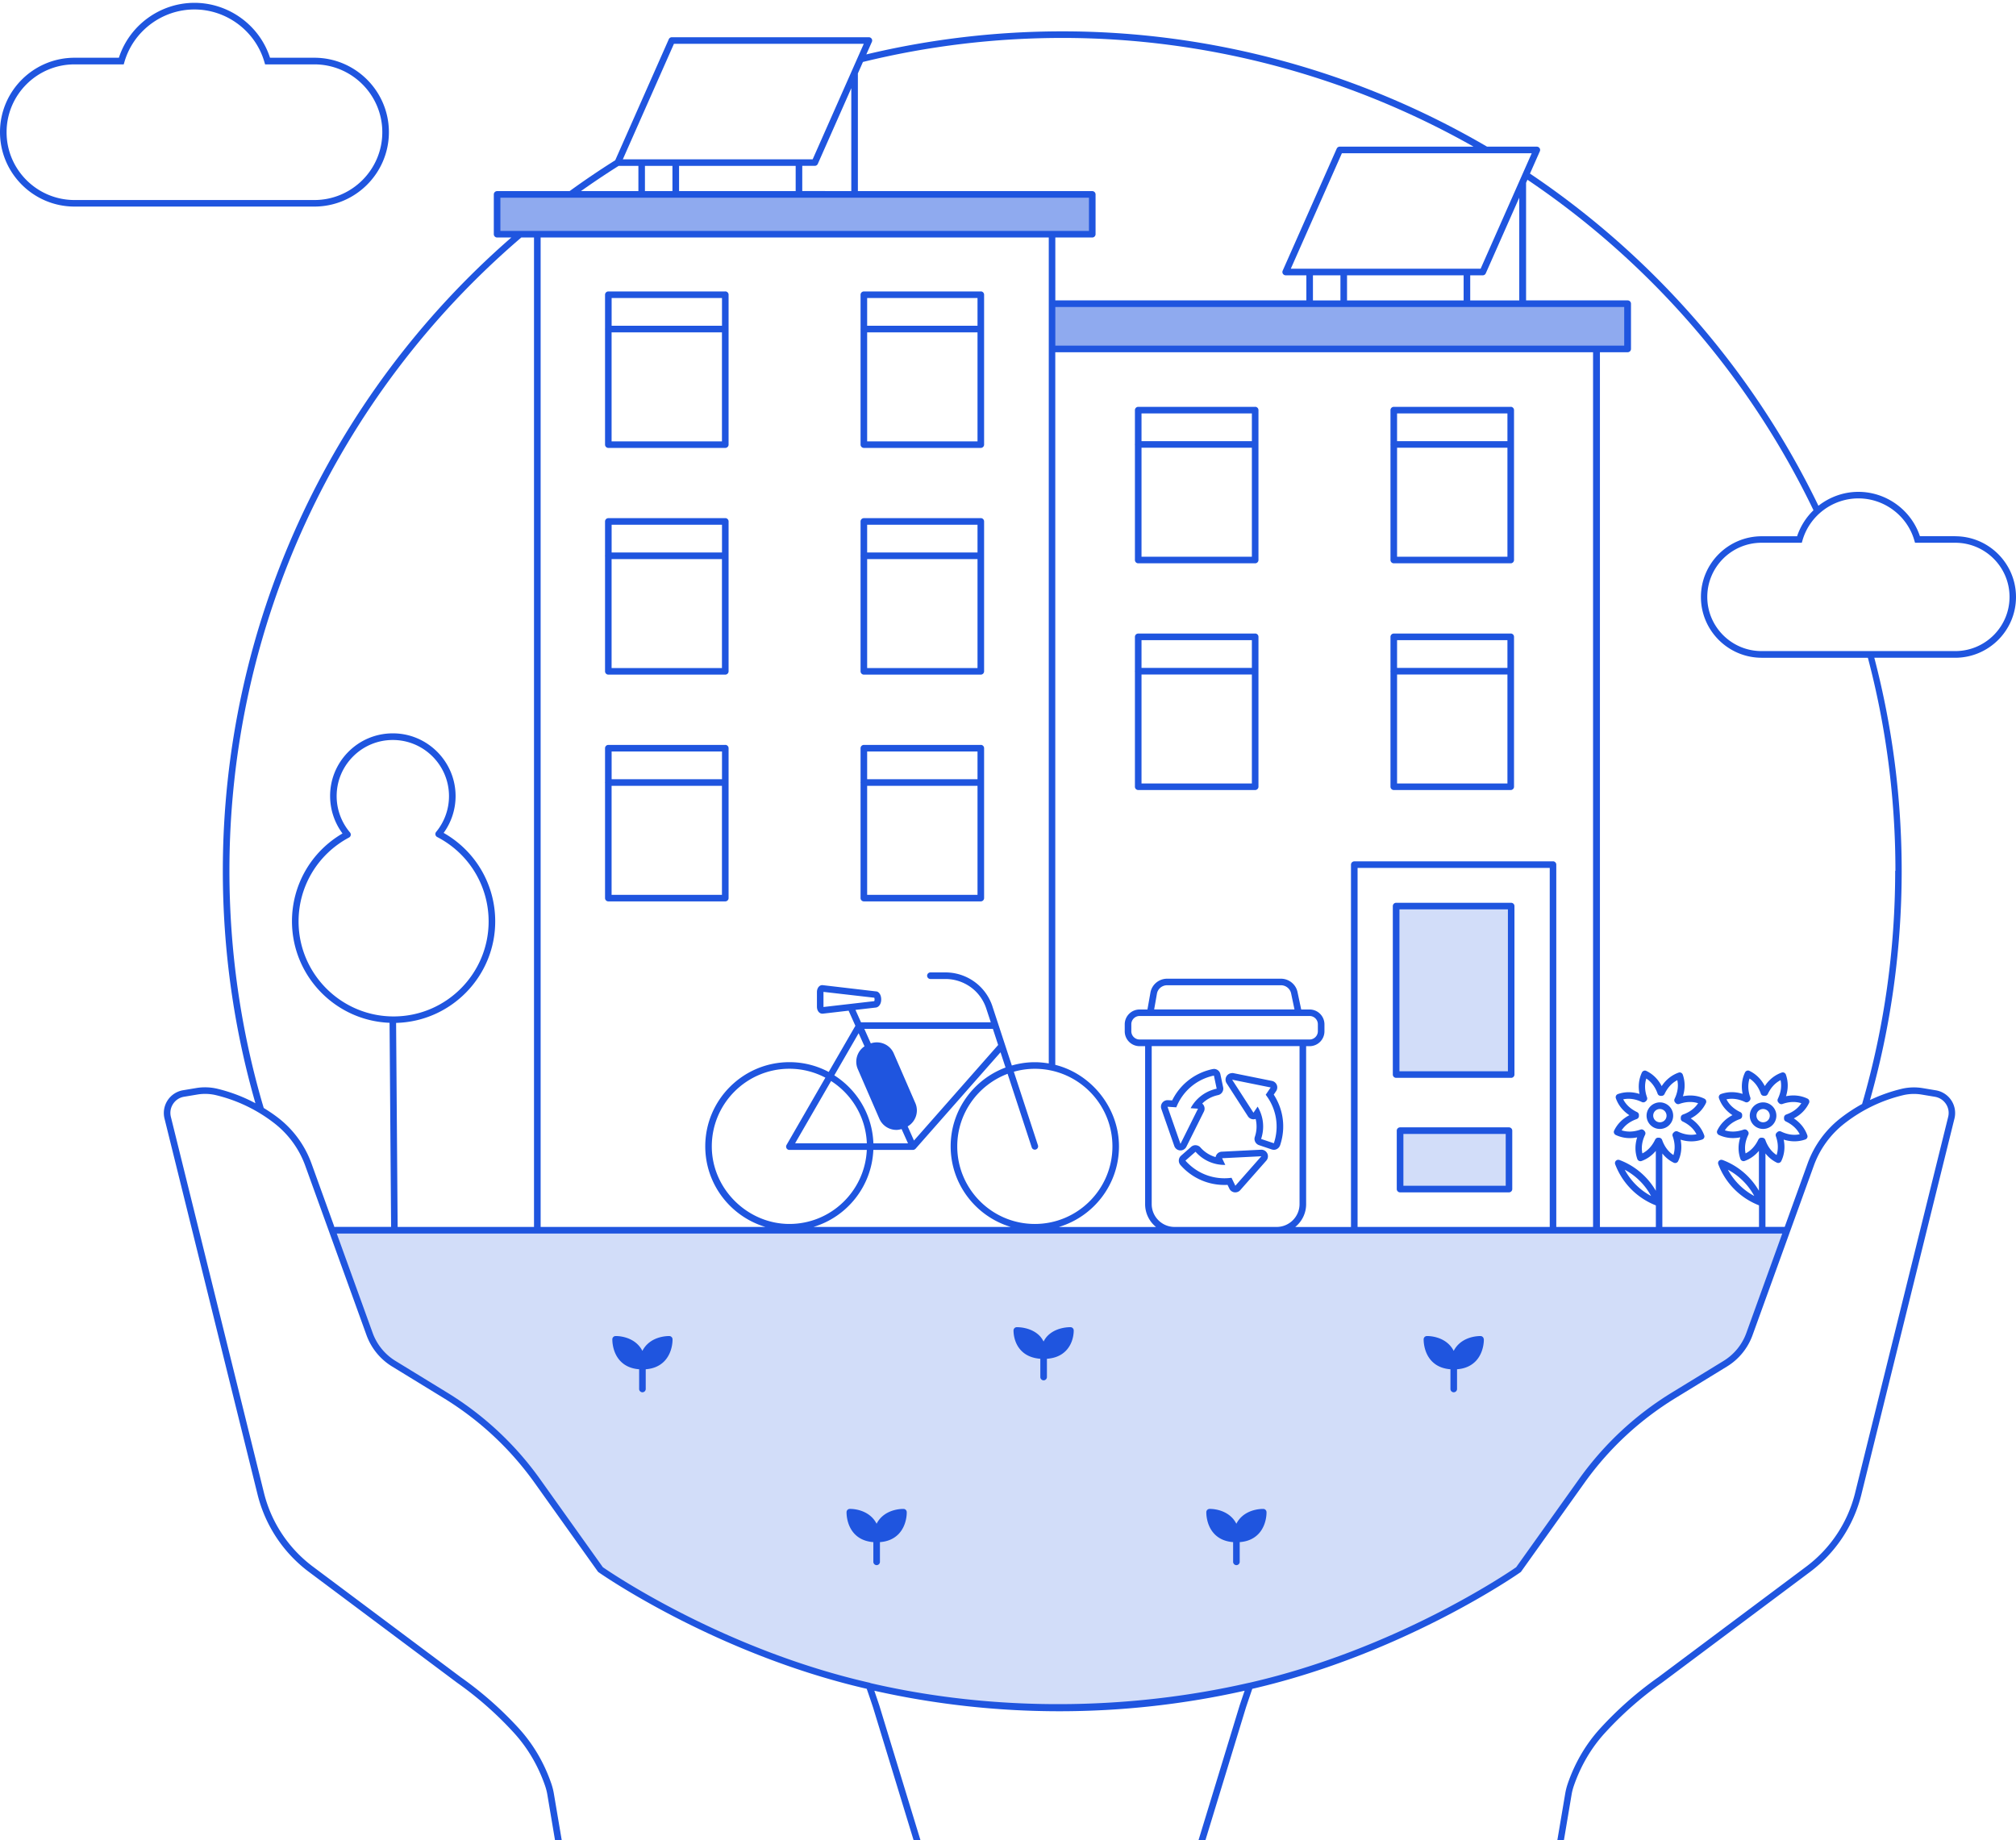 <svg xmlns="http://www.w3.org/2000/svg" width="711" height="649" viewBox="0 0 711 649"><path fill="#8faaef" d="M175.317 68.586h209.901v14.038H175.317zM371.459 107.136h202.525v15.959H371.598"/><path fill="#d2ddf9" d="M492.391 319.608h40.579v59.42h-40.579zM493.786 398.83h38.41v20.607h-38.41zM440.873 594.709c54.276-12.364 94.794-41.075 94.794-41.075l22.699-31.841a111.247 111.247 0 0132.089-29.671l18.113-11.094a20.345 20.345 0 008.522-10.443l13.077-36.164H117.384l13.077 36.164a20.219 20.219 0 008.522 10.443l18.113 11.094a111.718 111.718 0 0132.089 29.671l22.684 31.81a295.588 295.588 0 0022.451 13.495 308.39 308.39 0 0034.134 15.758c.31.124.62.248.93.356.62.232 1.255.48 1.875.713a292.684 292.684 0 0033.87 10.397l.558.139c22.126 5.299 45.212 8.104 68.949 8.104s44.84-2.588 66.083-7.453c.093-.263.139-.434.139-.434l.016.031z"/><g fill="#1f55df"><path d="M110.861 72.862H26.294C11.791 72.862 0 61.086 0 46.615s11.791-26.247 26.294-26.247h15.634C45.631 8.918 56.462 1 68.578 1s22.962 7.918 26.65 19.368h15.634c14.503 0 26.294 11.776 26.294 26.247s-11.791 26.247-26.294 26.247zM26.294 22.707c-13.217 0-23.97 10.722-23.97 23.923s10.753 23.923 23.97 23.923h84.568c13.217 0 23.97-10.722 23.97-23.923s-10.753-23.923-23.97-23.923H93.493l-.248-.837C90.1 10.962 79.951 3.339 68.563 3.339S47.026 10.962 43.881 21.87l-.248.837H26.264h.031zM589.819 391.951a4.67 4.67 0 00-2.402-2.665 4.635 4.635 0 00-3.579-.186 4.67 4.67 0 00-2.665 2.402c-1.116 2.324-.124 5.129 2.216 6.244.651.31 1.332.449 2.014.449a4.672 4.672 0 004.23-2.665 4.635 4.635 0 00.186-3.579zm-2.293 2.587a2.36 2.36 0 01-4.261-2.029 2.358 2.358 0 011.348-1.209 2.334 2.334 0 011.797.093c.573.279.992.744 1.209 1.348s.17 1.24-.093 1.797zM626.215 391.951c-.418-1.178-1.271-2.123-2.402-2.665s-2.402-.604-3.579-.186a4.67 4.67 0 00-2.665 2.402c-1.116 2.324-.124 5.129 2.216 6.244.651.31 1.332.449 2.014.449a4.672 4.672 0 004.23-2.665 4.635 4.635 0 00.186-3.579zm-2.277 2.587a2.36 2.36 0 01-4.261-2.029c.263-.573.744-.992 1.348-1.209s1.24-.17 1.797.093c.573.279.992.744 1.209 1.348.217.589.17 1.24-.093 1.797zM345.909 102.797h-41.246a1.17 1.17 0 00-1.162 1.162v11.977s-.031.077-.031.124.015.077.031.124v40.641a1.17 1.17 0 001.162 1.162h41.246a1.17 1.17 0 001.162-1.162v-52.882a1.17 1.17 0 00-1.162-1.162v.015zm-1.162 2.324v9.777h-38.922v-9.777h38.922zm-38.922 50.558v-38.441h38.922v38.441h-38.922zM255.794 102.797h-41.246a1.17 1.17 0 00-1.162 1.162v11.977s-.031.077-.031.124.015.077.031.124v40.641a1.17 1.17 0 001.162 1.162h41.246a1.17 1.17 0 001.162-1.162v-52.882a1.17 1.17 0 00-1.162-1.162v.015zm-1.162 2.324v9.777H215.71v-9.777h38.922zm-38.937 50.558v-38.441h38.922v38.441h-38.922zM345.909 182.763h-41.246a1.17 1.17 0 00-1.162 1.162v11.977s-.031.077-.031.124.015.077.031.124v40.641a1.17 1.17 0 001.162 1.162h41.246a1.17 1.17 0 001.162-1.162v-52.882a1.17 1.17 0 00-1.162-1.162v.016zm-1.162 2.324v9.777h-38.922v-9.777h38.922zm-38.922 50.558v-38.441h38.922v38.441h-38.922zM255.794 182.763h-41.246a1.17 1.17 0 00-1.162 1.162v11.977s-.031.077-.031.124.015.077.031.124v40.641a1.17 1.17 0 001.162 1.162h41.246a1.17 1.17 0 001.162-1.162v-52.882a1.17 1.17 0 00-1.162-1.162v.016zm-1.162 2.324v9.777H215.71v-9.777h38.922zm-38.937 50.558v-38.441h38.922v38.441h-38.922zM345.909 262.744h-41.246a1.17 1.17 0 00-1.162 1.162v11.977s-.031.077-.031.124.015.077.031.124v40.641a1.17 1.17 0 001.162 1.162h41.246a1.17 1.17 0 001.162-1.162V263.89a1.17 1.17 0 00-1.162-1.162v.016zm-1.162 2.324v9.777h-38.922v-9.777h38.922zm-38.922 50.558v-38.441h38.922v38.441h-38.922zM255.794 262.744h-41.246a1.17 1.17 0 00-1.162 1.162v11.977s-.031.077-.031.124.015.077.031.124v40.641a1.17 1.17 0 001.162 1.162h41.246a1.17 1.17 0 001.162-1.162V263.89a1.17 1.17 0 00-1.162-1.162v.016zm-1.162 2.324v9.777H215.71v-9.777h38.922zm-38.937 50.558v-38.441h38.922v38.441h-38.922zM532.801 143.501h-41.246a1.17 1.17 0 00-1.162 1.162v11.977s-.031.077-.031.124.016.077.031.124v40.641a1.17 1.17 0 001.162 1.162h41.246a1.17 1.17 0 001.162-1.162v-52.882a1.17 1.17 0 00-1.162-1.162v.016zm-1.162 2.324v9.777h-38.922v-9.777h38.922zm-38.922 50.542v-38.441h38.922v38.441h-38.922zM442.671 143.501h-41.246a1.17 1.17 0 00-1.162 1.162v11.977s-.031.077-.031.124.016.077.031.124v40.641a1.17 1.17 0 001.162 1.162h41.246a1.17 1.17 0 001.162-1.162v-52.882a1.17 1.17 0 00-1.162-1.162v.016zm-1.162 2.324v9.777h-38.922v-9.777h38.922zm-38.922 50.542v-38.441h38.922v38.441h-38.922zM532.801 223.466h-41.246a1.17 1.17 0 00-1.162 1.162v11.977s-.031.077-.031.124.016.077.031.124v40.641a1.17 1.17 0 001.162 1.162h41.246a1.17 1.17 0 001.162-1.162v-52.882a1.17 1.17 0 00-1.162-1.162v.016zm-1.162 2.325v9.777h-38.922v-9.777h38.922zm-38.922 50.557v-38.441h38.922v38.441h-38.922zM442.671 223.466h-41.246a1.17 1.17 0 00-1.162 1.162v11.977s-.031.077-.031.124.016.077.031.124v40.641a1.17 1.17 0 001.162 1.162h41.246a1.17 1.17 0 001.162-1.162v-52.882a1.17 1.17 0 00-1.162-1.162v.016zm-1.162 2.325v9.777h-38.922v-9.777h38.922zm-38.922 50.557v-38.441h38.922v38.441h-38.922zM532.956 380.175h-40.579a1.17 1.17 0 01-1.162-1.162v-59.42a1.17 1.17 0 011.162-1.162h40.579a1.17 1.17 0 011.162 1.162v59.42a1.17 1.17 0 01-1.162 1.162zm-39.402-2.324h38.255v-57.096h-38.255v57.096zM532.181 420.569h-38.41a1.17 1.17 0 01-1.162-1.162V398.8a1.17 1.17 0 011.162-1.162h38.41a1.17 1.17 0 011.162 1.162v20.607a1.17 1.17 0 01-1.162 1.162zm-37.233-2.324h36.086v-18.283h-36.086v18.283zM421.645 406.252c.232.263.465.511.728.759a13.533 13.533 0 009.498 3.874h.263l-1.131-2.355 13.852-.697-9.173 10.397-1.348-2.804c-.837.108-1.658.17-2.495.17-4.71 0-9.297-1.797-12.783-5.206a14.977 14.977 0 01-.976-1.023l3.564-3.13m-.015-2.309c-.542 0-1.085.186-1.534.573l-3.564 3.13a2.342 2.342 0 00-.217 3.285c.341.387.713.775 1.1 1.162a20.519 20.519 0 0014.41 5.872c.372 0 .728 0 1.1-.031l.651 1.348a2.304 2.304 0 001.782 1.286c.108 0 .217.016.31.016a2.32 2.32 0 001.751-.79l9.173-10.397a2.319 2.319 0 00-1.736-3.858h-.124l-13.852.697a2.289 2.289 0 00-1.875 1.131 2.775 2.775 0 00-.294.775 11.333 11.333 0 01-5.33-3.393 2.313 2.313 0 00-1.751-.79v-.015zM434.552 380.826l13.588 2.742-1.751 2.572c3.424 4.431 4.695 10.195 3.269 15.758-.124.465-.248.914-.403 1.348l-4.493-1.518c.108-.325.217-.666.294-1.007.93-3.595.325-7.313-1.518-10.397l-1.472 2.154-7.515-11.652m.001-2.324c-.759 0-1.487.372-1.921 1.007a2.32 2.32 0 00-.031 2.572l7.515 11.652a2.347 2.347 0 001.921 1.069h.031c.263 0 .527-.046.775-.139a11.262 11.262 0 01-.031 5.469c-.077.279-.155.573-.248.837-.418 1.209.248 2.526 1.456 2.944l4.493 1.518c.248.077.496.124.744.124a2.12 2.12 0 001.023-.248 2.37 2.37 0 001.178-1.332c.17-.48.31-.992.449-1.518 1.456-5.655.465-11.512-2.681-16.362l.837-1.24a2.333 2.333 0 00-1.457-3.595l-13.588-2.742a2.365 2.365 0 00-.465-.046v.031zM428.121 379.37l.976 4.633c-.341.077-.682.155-1.023.263a13.58 13.58 0 00-8.165 6.616l2.603.17-6.182 12.411-4.571-13.093 3.099.201c2.061-5.206 6.384-9.25 11.884-10.846.449-.139.914-.248 1.364-.341m.015-2.339a2.6 2.6 0 00-.48.046c-.496.108-1.023.232-1.534.387a20.459 20.459 0 00-12.705 10.66l-1.487-.093h-.139c-.728 0-1.41.341-1.859.914a2.322 2.322 0 00-.341 2.169l4.571 13.093a2.326 2.326 0 002.045 1.549h.139c.883 0 1.689-.496 2.076-1.286l6.182-12.411a2.354 2.354 0 00-.062-2.2 2.594 2.594 0 00-.527-.635 11.101 11.101 0 014.726-2.758c.279-.077.573-.155.852-.217a2.331 2.331 0 001.797-2.758l-.976-4.633a2.318 2.318 0 00-2.278-1.844v.016zM377.548 468.121c-.201 0-4.819-.124-7.933 2.897-.651.62-1.147 1.364-1.565 2.154-.418-.79-.914-1.534-1.549-2.154-3.114-3.021-7.732-2.897-7.933-2.897-.604.016-1.1.511-1.116 1.116 0 .17-.124 4.214 2.711 7.143 1.642 1.704 3.905 2.665 6.74 2.882v6.446c0 .635.527 1.162 1.162 1.162s1.162-.527 1.162-1.162v-6.446c2.835-.201 5.098-1.162 6.74-2.882 2.835-2.944 2.711-6.972 2.711-7.143a1.154 1.154 0 00-1.116-1.116h-.016zM445.522 532.22c-.186 0-4.633-.124-7.747 2.882a8.659 8.659 0 00-1.735 2.355 8.68 8.68 0 00-1.735-2.355c-3.114-3.006-7.561-2.897-7.747-2.882-.604.016-1.1.511-1.116 1.116 0 .186-.124 4.633 2.882 7.747 1.627 1.689 3.843 2.65 6.57 2.851v6.957c0 .635.527 1.162 1.162 1.162s1.162-.527 1.162-1.162v-6.957c2.727-.201 4.927-1.162 6.57-2.851 3.006-3.114 2.897-7.561 2.882-7.747a1.154 1.154 0 00-1.116-1.116h-.031zM236.039 471.25c-.186 0-4.633-.124-7.747 2.882a8.659 8.659 0 00-1.735 2.355 8.68 8.68 0 00-1.735-2.355c-3.114-3.006-7.561-2.897-7.747-2.882-.604.016-1.1.511-1.116 1.116 0 .186-.124 4.633 2.882 7.747 1.627 1.689 3.843 2.65 6.57 2.851v6.957c0 .635.527 1.162 1.162 1.162s1.162-.527 1.162-1.162v-6.957c2.727-.201 4.927-1.162 6.57-2.851 3.006-3.114 2.897-7.561 2.882-7.747a1.153 1.153 0 00-1.116-1.116h-.031zM523.287 472.366a1.154 1.154 0 00-1.116-1.116c-.186 0-4.633-.124-7.747 2.882a8.659 8.659 0 00-1.735 2.355 8.68 8.68 0 00-1.735-2.355c-3.114-3.006-7.561-2.897-7.747-2.882-.604.016-1.1.511-1.116 1.116 0 .186-.124 4.633 2.882 7.747 1.627 1.689 3.843 2.65 6.57 2.851v6.957c0 .635.527 1.162 1.162 1.162s1.162-.527 1.162-1.162v-6.957c2.727-.201 4.927-1.162 6.57-2.851 3.006-3.114 2.897-7.561 2.882-7.747h-.031zM318.639 532.22c-.186 0-4.633-.124-7.747 2.882a8.659 8.659 0 00-1.735 2.355 8.68 8.68 0 00-1.735-2.355c-3.114-3.006-7.561-2.897-7.747-2.882-.604.016-1.1.511-1.116 1.116 0 .186-.124 4.633 2.882 7.747 1.627 1.689 3.843 2.65 6.57 2.851v6.957c0 .635.527 1.162 1.162 1.162s1.162-.527 1.162-1.162v-6.957c2.727-.201 4.927-1.162 6.57-2.851 3.006-3.114 2.897-7.561 2.882-7.747a1.153 1.153 0 00-1.116-1.116h-.031z"/><path d="M689.571 189.131h-12.457c-3.068-9.25-11.869-15.649-21.692-15.649-5.237 0-10.164 1.828-14.1 4.912-22.87-47.304-58.026-87.79-101.735-117.167l3.486-7.871a1.158 1.158 0 00-.093-1.1 1.187 1.187 0 00-.976-.527h-17.555c-45.507-26.604-97.304-40.672-149.783-40.672a298.012 298.012 0 00-69.135 8.134l1.968-4.431c.155-.356.124-.775-.093-1.1s-.589-.527-.976-.527h-69.492c-.465 0-.883.279-1.069.697l-18.887 42.687a296.893 296.893 0 00-16.099 10.892h-25.566a1.17 1.17 0 00-1.162 1.162v14.038a1.17 1.17 0 001.162 1.162h5.02C115.649 140.108 78.586 221.36 78.586 307.152c0 27.874 3.874 55.454 11.497 81.98a56.379 56.379 0 00-13.31-5.082 18.856 18.856 0 00-7.561-.279l-4.648.775c-2.247.372-4.245 1.689-5.485 3.61s-1.611 4.276-1.038 6.477l32.801 132.538a48.747 48.747 0 0018.082 27.254l52.231 39.061a123.432 123.432 0 0120.096 17.71c4.85 5.315 8.553 11.621 11.001 18.717.341 1.007.62 2.061.79 3.114l2.99 17.756c.093.558.573.961 1.147.961h126.712c.372 0 .713-.17.93-.465s.279-.682.17-1.038l-14.859-48.652c-.511-1.534-1.24-3.672-1.766-5.237 21.305 4.788 43.244 7.236 65.277 7.236s44.004-2.448 65.308-7.236a530.511 530.511 0 00-1.782 5.268l-14.843 48.636c-.108.356-.046.728.17 1.038.217.294.573.465.93.465h126.696c.573 0 1.054-.403 1.147-.961l2.99-17.756c.17-1.054.449-2.107.79-3.114 2.448-7.096 6.136-13.403 11.001-18.717a123.913 123.913 0 0120.127-17.725l52.2-39.046a48.747 48.747 0 0018.082-27.254l32.801-132.507a8.126 8.126 0 00-6.508-10.102l-4.648-.775a18.854 18.854 0 00-7.561.279 56.61 56.61 0 00-11.032 3.92c7.406-26.17 11.171-53.347 11.171-80.818 0-25.473-3.254-50.759-9.653-75.178h28.509c11.838 0 21.46-9.606 21.46-21.429s-9.622-21.429-21.46-21.429l.031-.015zM540.207 54.052l-18.02 40.734h-66.951l18.02-40.734h66.951zm6.353 378.711h-67.772V306.129h67.772v126.634zm1.162-128.943h-70.096a1.17 1.17 0 00-1.162 1.162v127.797h-19.662c2.34-1.906 3.843-4.803 3.843-8.057v-55.717h1.224a5.24 5.24 0 005.237-5.237v-2.464a5.24 5.24 0 00-5.237-5.237h-2.959l-1.302-6.151c-.573-2.727-3.037-4.71-5.857-4.71h-40.115c-2.913 0-5.392 2.061-5.903 4.896l-1.054 5.965h-2.773a5.24 5.24 0 00-5.237 5.237v2.464a5.24 5.24 0 005.237 5.237h1.952v55.717c0 3.254 1.503 6.151 3.843 8.057h-34.273c12.256-3.657 21.212-15.014 21.212-28.432s-9.575-25.519-22.467-28.757V124.241h189.665v308.521h-12.969V304.965a1.17 1.17 0 00-1.162-1.162l.015.016zm-85.854 54.539a2.92 2.92 0 012.913 2.913v2.464a2.92 2.92 0 01-2.913 2.913h-59.963a2.92 2.92 0 01-2.913-2.913v-2.464a2.92 2.92 0 012.913-2.913h59.963zm-54.819-2.324l.976-5.547c.31-1.72 1.828-2.975 3.61-2.975h40.115c1.735 0 3.238 1.209 3.595 2.866l1.193 5.671h-49.489v-.016zm-.867 12.953h52.138v55.717c0 4.431-3.61 8.042-8.042 8.057h-36.055c-4.431 0-8.042-3.626-8.042-8.057v-55.717zm-111.931 10.289l8.568-14.843 2.076 4.617c-2.572 1.72-3.641 5.082-2.371 8.026l7.608 17.524a6.533 6.533 0 005.996 3.936c.62 0 1.224-.124 1.844-.294l2.262 5.036h-12.209c-.356-10.087-5.764-18.887-13.774-23.985v-.016zm11.45 23.985h-25.287l12.69-21.971c7.313 4.679 12.256 12.736 12.612 21.971h-.016zm14.426-5.966c2.804-1.642 4.029-5.144 2.696-8.212l-7.608-17.524c-1.364-3.145-4.912-4.633-8.103-3.548l-2.278-5.113h45.336l1.859 5.686-29.687 33.7-2.231-5.005.015.015zm29.888-42.33a17.447 17.447 0 00-4.183-6.833 17.47 17.47 0 00-12.333-5.144h-5.361c-.635 0-1.162.527-1.162 1.162s.527 1.162 1.162 1.162h5.361c3.982 0 7.887 1.627 10.691 4.447a15.21 15.21 0 013.626 5.919l1.611 4.896h-45.77l-1.952-4.369 7.143-.821c.635-.062 1.193-.48 1.549-1.162.263-.496.387-1.085.387-1.72 0-1.441-.682-2.572-1.565-2.789l-19.042-2.231c-.465-.062-.914.093-1.271.418-.496.449-.79 1.193-.79 2.03v5.144c0 .837.294 1.596.79 2.03.31.279.697.434 1.1.434h.186l9.095-1.054 2.386 5.33-9.405 16.284a29.408 29.408 0 00-13.852-3.455c-16.362 0-29.687 13.31-29.687 29.687 0 13.418 8.971 24.775 21.212 28.432h-79.269V83.77h179.206v291.323c-1.596-.263-3.223-.434-4.896-.434-2.82 0-5.547.418-8.134 1.162l-6.833-20.84v-.015zm-59.591.217v-5.33l17.911 2.061c.046.108.108.31.108.604 0 .217-.031.418-.108.604l-17.896 2.061h-.015zm-39.386 49.148c0-15.091 12.271-27.363 27.363-27.363a27.15 27.15 0 0112.69 3.145l-13.697 23.737c-.201.356-.201.806 0 1.162s.589.589 1.007.589h27.301c-.666 14.503-12.628 26.108-27.301 26.108s-27.363-12.271-27.363-27.363v-.016zm56.972 1.255h14.007c.186 0 .356-.046.511-.124.046-.031.093-.062.139-.108.077-.046.155-.093.217-.155l29.981-34.041 1.766 5.377c-11.28 4.214-19.352 15.06-19.352 27.797 0 13.418 8.971 24.775 21.212 28.432h-69.6c11.838-3.548 20.576-14.317 21.119-27.177zm29.594-1.255c0-11.698 7.391-21.676 17.756-25.581l8.506 25.953c.155.496.62.806 1.1.806a.914.914 0 00.356-.062 1.17 1.17 0 00.744-1.472l-8.506-25.953a27.156 27.156 0 017.406-1.038c15.091 0 27.363 12.271 27.363 27.363s-12.271 27.363-27.363 27.363-27.363-12.271-27.363-27.363v-.015zm34.583-282.414v-13.635h200.635v13.635H372.187zm90.859-15.959v-8.847h9.699v8.847h-9.699zm12.023 0v-8.847h41.122v8.847h-41.122zm60.738 0h-17.292v-8.847h4.416c.465 0 .883-.279 1.069-.697l11.807-26.697v36.241zM374.651 13.38c50.713 0 100.759 13.279 145.042 38.348h-47.195c-.465 0-.883.279-1.069.697l-19.058 43.059c-.155.356-.124.775.093 1.1.217.325.589.527.976.527h7.282v8.847h-88.534V83.77h13.031a1.17 1.17 0 001.162-1.162V68.57a1.17 1.17 0 00-1.162-1.162h-82.662V26.039s-.015-.077-.015-.108l1.797-4.075c22.885-5.624 46.529-8.475 70.313-8.475zm-136.969 2.076h66.951l-18.02 40.734h-66.951l18.02-40.734zm62.55 15.665v36.272H282.94v-8.894h4.416c.465 0 .883-.279 1.069-.697l11.807-26.697v.015zm-19.616 27.394v8.894h-41.122v-8.894h41.122zm-43.461 0v8.894h-9.699v-8.894h9.699zm-18.996 0h6.988v8.894h-20.266a292.622 292.622 0 0113.294-8.894h-.015zm-41.68 22.931V69.732h207.576v11.714H176.479zM80.911 307.151c0-86.009 37.527-167.431 102.944-223.381h4.478v348.992h-48.094l-.542-71.971c19.445-.48 35.079-16.501 34.955-36.04-.077-12.891-7.019-24.636-18.19-30.973a22.082 22.082 0 004.214-13.108c-.077-12.209-10.102-22.095-22.265-22.002-5.903.031-11.45 2.371-15.603 6.57s-6.43 9.777-6.384 15.68a22.134 22.134 0 004.369 13.062c-11.109 6.461-17.896 18.283-17.818 31.19.124 19.213 15.401 34.847 34.413 35.59l.542 71.986h-19.554c-.155 0-.294.031-.418.077l-8.103-22.436a35.671 35.671 0 00-11.636-16.021c-1.673-1.302-3.424-2.464-5.206-3.564l-.573-1.937c-7.639-26.449-11.528-53.951-11.528-81.748v.031zm42.516-13.542a19.794 19.794 0 01-4.695-12.674c-.031-5.284 1.999-10.273 5.717-14.038s8.677-5.857 13.976-5.888h.124c10.861 0 19.74 8.801 19.802 19.693a19.81 19.81 0 01-4.54 12.736c-.217.263-.31.635-.248.976.077.341.294.635.604.806 11.125 5.748 18.082 17.09 18.159 29.579.108 18.485-14.828 33.607-33.313 33.715h-.201c-18.392 0-33.406-14.905-33.514-33.313-.077-12.488 6.74-23.908 17.803-29.795.31-.17.527-.465.589-.806s-.031-.697-.248-.976l-.015-.015zm198.9 355.81H198.172l-2.835-16.78a22.505 22.505 0 00-.883-3.486c-2.541-7.406-6.415-13.976-11.481-19.538a126.395 126.395 0 00-20.452-18.02l-52.2-39.046a46.395 46.395 0 01-17.214-25.953L60.29 394.043c-.418-1.596-.17-3.238.728-4.633s2.293-2.309 3.92-2.572l4.648-.775a16.505 16.505 0 016.632.232 54.057 54.057 0 0120.561 9.916 33.297 33.297 0 0110.877 14.967l21.599 59.746a21.593 21.593 0 009.002 11.047l18.113 11.094c12.488 7.639 23.164 17.524 31.748 29.362l22.699 31.841c.077.108.17.201.279.279.403.294 41.013 28.757 94.577 41.122a558.077 558.077 0 012.247 6.616l14.394 47.134h.016zm-15.2-55.718h-.031c-.093-.046-.17-.108-.263-.139-51.72-11.776-91.401-38.829-94.221-40.781l-22.591-31.686a111.94 111.94 0 00-32.429-29.981l-18.113-11.094a19.316 19.316 0 01-8.042-9.854l-12.674-35.079H628.57l-12.674 35.079a19.215 19.215 0 01-8.042 9.854l-18.113 11.094c-12.752 7.794-23.66 17.896-32.429 29.997l-22.591 31.67c-2.82 1.952-42.485 28.99-94.221 40.781h-.062c-43.151 9.885-90.177 10.118-133.313.124v.016zm272.776-194.84a1.162 1.162 0 00-1.348-.434c-2.355.837-4.586.914-6.647.263 1.178-1.813 2.975-3.145 5.33-3.982.449-.155.744-.558.775-1.038v-.294c.046-.465-.217-.899-.651-1.116-2.262-1.085-3.905-2.588-4.881-4.509 2.107-.434 4.323-.124 6.585.961.418.201.93.124 1.271-.186l.217-.201c.356-.31.48-.806.325-1.255-.837-2.355-.914-4.586-.263-6.647 1.813 1.178 3.145 2.975 3.982 5.33.155.449.558.744 1.038.775h.294c.465.031.914-.217 1.116-.651 1.085-2.262 2.588-3.905 4.509-4.881.449 2.107.124 4.323-.961 6.585-.201.418-.124.93.186 1.271l.201.217c.31.356.806.48 1.255.325 2.355-.837 4.586-.93 6.647-.263-1.178 1.813-2.975 3.145-5.33 3.982a1.156 1.156 0 00-.775 1.038v.294a1.12 1.12 0 00.651 1.116c2.262 1.085 3.905 2.588 4.881 4.509-2.107.449-4.323.124-6.585-.961a1.19 1.19 0 00-1.286.186l-.217.201c-.341.31-.48.806-.31 1.255.837 2.355.914 4.586.263 6.647-1.813-1.178-3.145-2.975-3.982-5.33a1.172 1.172 0 00-1.038-.775h-.294s-.046-.016-.062-.016c-.449 0-.852.263-1.054.666-1.085 2.262-2.588 3.905-4.509 4.881-.449-2.107-.124-4.323.961-6.585a1.159 1.159 0 00-.294-1.379zm36.412 0a1.185 1.185 0 00-1.348-.434c-2.355.837-4.586.914-6.647.263 1.178-1.813 2.975-3.145 5.33-3.982.449-.155.744-.558.775-1.038v-.294c.046-.465-.217-.899-.651-1.116-2.262-1.085-3.905-2.588-4.881-4.509 2.107-.434 4.323-.124 6.585.961.418.201.93.124 1.271-.186l.217-.201c.356-.31.48-.806.325-1.255-.837-2.355-.914-4.586-.263-6.647 1.813 1.178 3.145 2.975 3.982 5.33.155.449.558.744 1.038.775h.294c.465.031.914-.217 1.116-.651 1.085-2.262 2.588-3.905 4.509-4.881.449 2.107.124 4.323-.961 6.585-.201.418-.124.93.186 1.271l.201.217c.31.356.806.48 1.255.325 2.355-.837 4.586-.93 6.647-.263-1.178 1.813-2.975 3.145-5.33 3.982a1.156 1.156 0 00-.775 1.038v.294a1.12 1.12 0 00.651 1.116c2.262 1.085 3.905 2.588 4.881 4.509-2.107.449-4.323.124-6.585-.961a1.19 1.19 0 00-1.286.186l-.217.201c-.356.31-.48.806-.325 1.255.837 2.355.914 4.586.263 6.647-1.813-1.178-3.145-2.975-3.982-5.33a1.172 1.172 0 00-1.038-.775h-.294s-.046-.016-.062-.016c-.449 0-.852.263-1.054.666-1.085 2.262-2.588 3.905-4.509 4.881-.449-2.107-.124-4.323.961-6.585a1.159 1.159 0 00-.294-1.379h.015zm54.803-12.55a16.487 16.487 0 016.632-.232l4.648.775c1.627.279 3.021 1.193 3.92 2.572s1.162 3.037.728 4.648l-32.801 132.538a46.4 46.4 0 01-17.214 25.953l-52.169 39.014a126.751 126.751 0 00-20.483 18.035c-5.067 5.547-8.94 12.132-11.481 19.538a22.534 22.534 0 00-.883 3.486l-2.835 16.78H425.025l14.379-47.102c.682-2.076 1.797-5.299 2.247-6.632 53.564-12.349 94.174-40.827 94.577-41.122.108-.077.201-.17.279-.279l22.699-31.825c8.584-11.853 19.275-21.723 31.763-29.377l18.113-11.094a21.515 21.515 0 009.002-11.047l21.599-59.746a33.205 33.205 0 0110.877-14.967c6.12-4.757 13.031-8.104 20.561-9.916zm-2.727-79.16c0 27.967-3.92 55.64-11.667 82.243a57.626 57.626 0 00-7.592 4.989 35.664 35.664 0 00-11.636 16.021l-8.072 22.343h-6.786V406.84c1.1 1.379 2.448 2.495 4.029 3.254a1.175 1.175 0 001.55-.558c1.116-2.324 1.394-4.912.852-7.577 2.588.821 5.191.806 7.623-.046.294-.108.527-.31.666-.589s.155-.604.046-.883c-.852-2.433-2.479-4.462-4.757-5.965 2.417-1.255 4.245-3.099 5.361-5.423a1.165 1.165 0 00-.542-1.549c-2.324-1.116-4.912-1.394-7.577-.852.821-2.588.806-5.191-.046-7.623-.108-.294-.31-.527-.589-.666s-.604-.155-.883-.046c-2.433.852-4.462 2.479-5.965 4.757-1.255-2.417-3.099-4.245-5.423-5.361a1.099 1.099 0 00-.883-.046c-.294.108-.527.31-.666.589-1.116 2.324-1.394 4.912-.852 7.577-2.603-.821-5.191-.806-7.623.046-.604.217-.93.883-.713 1.487.852 2.433 2.479 4.462 4.757 5.965-2.417 1.255-4.245 3.099-5.361 5.423-.139.279-.155.604-.046.883s.31.527.589.666c2.324 1.1 4.912 1.394 7.577.852-.821 2.603-.806 5.191.046 7.623.217.604.883.93 1.487.713 1.968-.697 3.657-1.921 5.036-3.564v14.069c-2.866-4.943-7.391-8.816-12.783-10.83-.031 0-.046-.016-.077-.031-.062-.016-.108 0-.17-.031a1.154 1.154 0 00-.232-.031.663.663 0 00-.248.046c-.046 0-.108 0-.155.031 0 0-.016.016-.031.016-.077.031-.139.077-.217.124-.062.046-.124.077-.17.124s-.077.108-.124.17a.997.997 0 00-.124.217s-.016.016-.016.031c-.016.046 0 .108-.031.17-.016.077-.031.155-.031.232s.016.155.046.248c0 .046 0 .108.031.155 0 .031.016.046.031.077a25.015 25.015 0 0013.712 14.177l.62.263v7.608h-34.087v-25.906c1.1 1.379 2.448 2.495 4.029 3.254a1.175 1.175 0 001.55-.558c1.1-2.324 1.394-4.912.852-7.577 2.588.821 5.191.806 7.623-.046.294-.108.527-.31.666-.589s.155-.604.046-.883c-.852-2.433-2.479-4.462-4.757-5.965 2.417-1.255 4.245-3.099 5.361-5.423a1.165 1.165 0 00-.542-1.549c-2.324-1.116-4.912-1.394-7.577-.852.821-2.588.806-5.191-.046-7.623-.108-.294-.31-.527-.589-.666s-.604-.155-.883-.046c-2.417.852-4.462 2.479-5.965 4.757-1.255-2.417-3.099-4.245-5.423-5.361-.279-.139-.604-.155-.883-.046s-.527.31-.666.589c-1.1 2.324-1.394 4.912-.852 7.577-2.603-.821-5.191-.806-7.623.046a1.182 1.182 0 00-.713 1.487c.852 2.433 2.479 4.462 4.757 5.965-2.417 1.255-4.245 3.099-5.361 5.423-.139.279-.155.604-.046.883s.31.527.589.666c2.324 1.1 4.912 1.394 7.577.852-.821 2.603-.806 5.191.046 7.623.217.604.883.93 1.487.713 1.968-.697 3.657-1.921 5.036-3.564v14.054c-2.866-4.943-7.391-8.816-12.783-10.83-.031 0-.046-.016-.077-.031-.062-.016-.108 0-.17-.031a1.154 1.154 0 00-.232-.031.663.663 0 00-.248.046c-.046 0-.108 0-.155.031 0 0-.016.016-.031.016a.868.868 0 00-.217.139c-.062.046-.124.077-.17.124s-.077.108-.124.17a.997.997 0 00-.124.217s-.016.016-.016.031c-.016.046 0 .108-.031.17-.016.077-.031.155-.031.232s.016.155.046.248c0 .046 0 .108.031.155 0 .031.016.046.031.077a25.035 25.035 0 0013.697 14.177l.62.263v7.608H564.26V124.241h9.792a1.17 1.17 0 001.162-1.162V107.12a1.17 1.17 0 00-1.162-1.162h-35.838V64.635s-.016-.077-.016-.108l.496-1.131c43.384 29.253 78.246 69.523 100.883 116.579a22.745 22.745 0 00-5.779 9.173h-12.457c-11.838 0-21.46 9.606-21.46 21.429s9.622 21.429 21.46 21.429h37.419c6.446 24.403 9.715 49.69 9.715 75.178l-.077-.031zm-49.706 114.688c-3.936-2.092-7.158-5.33-9.281-9.25a22.623 22.623 0 019.281 9.25zm-36.396 0c-3.936-2.092-7.158-5.33-9.281-9.25a22.623 22.623 0 019.281 9.25zm107.282-192.19h-68.314c-10.552 0-19.135-8.568-19.135-19.104s8.584-19.104 19.135-19.104h14.193l.248-.837c2.51-8.723 10.629-14.812 19.724-14.812s17.214 6.089 19.724 14.812l.248.837h14.193c10.552 0 19.135 8.568 19.135 19.104s-8.584 19.104-19.135 19.104h-.016z"/></g></svg>